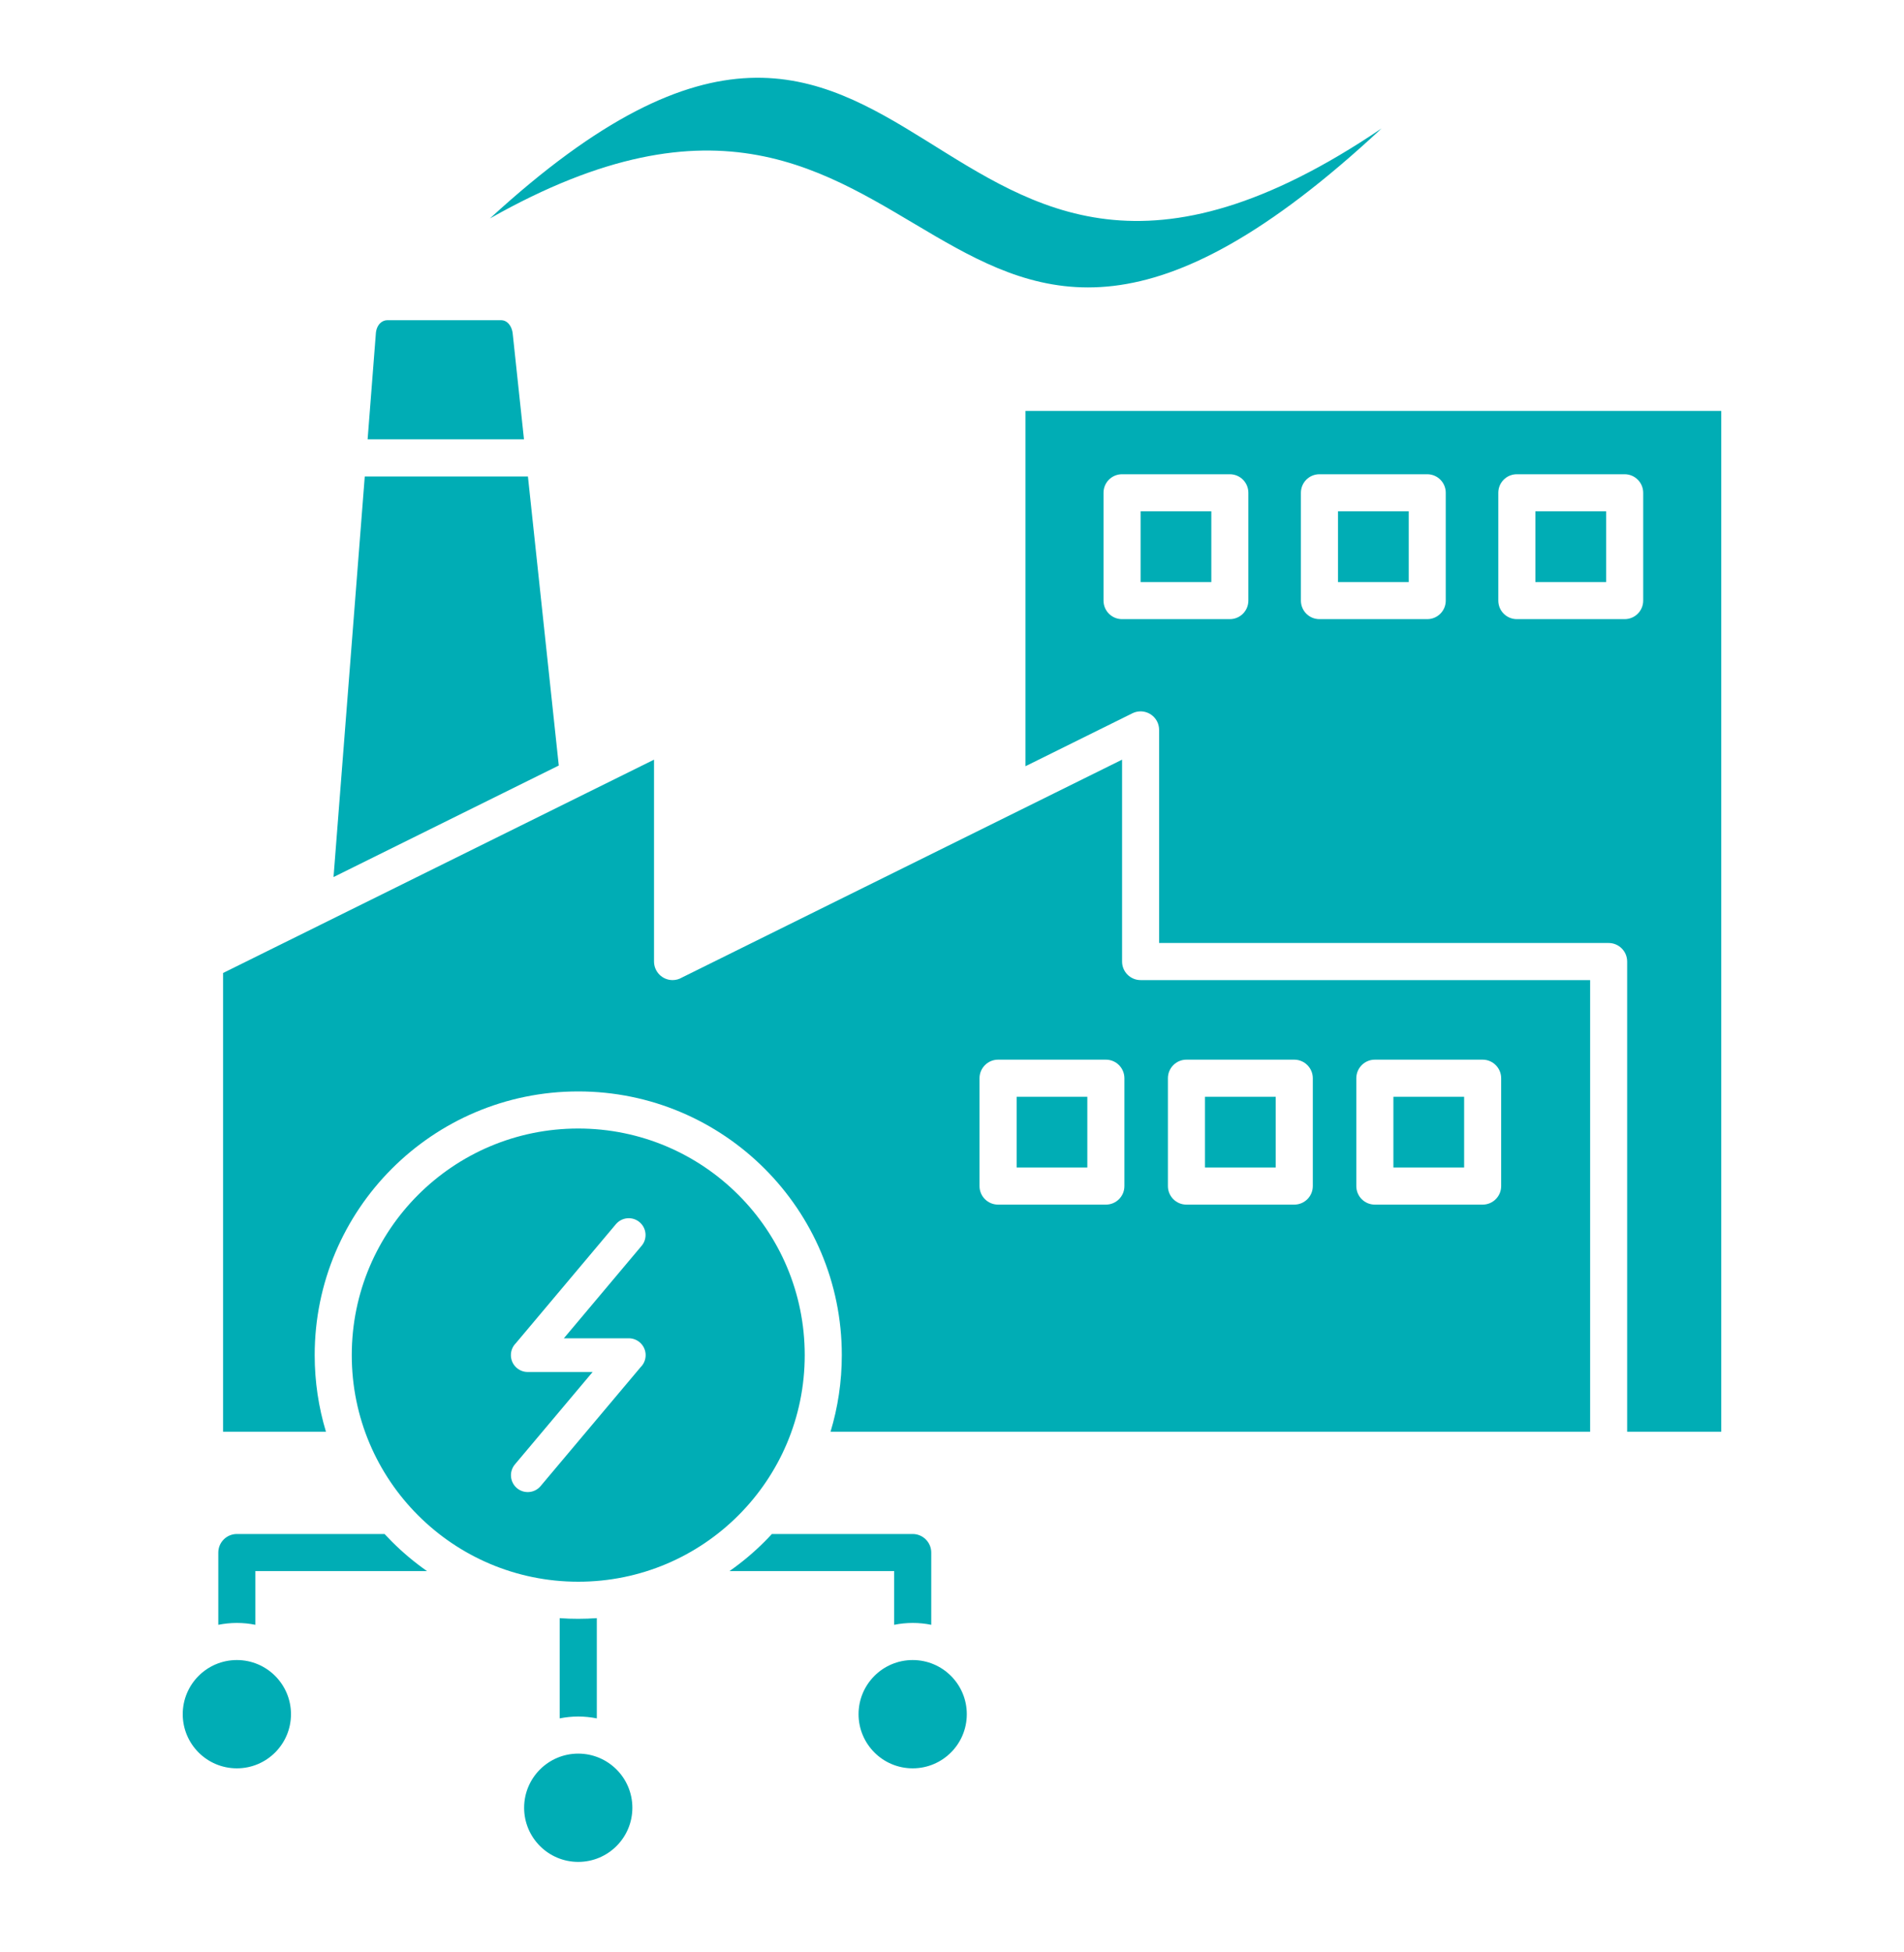 <svg width="40" height="41" viewBox="0 0 40 41" fill="none" xmlns="http://www.w3.org/2000/svg">
<g id="Icon">
<path id="Vector" fill-rule="evenodd" clip-rule="evenodd" d="M33.742 10.737H32.256V12.223H33.742V10.737ZM12.148 36.826C11.52 36.826 11.011 37.335 11.011 37.963C11.011 38.591 11.52 39.1 12.148 39.1C12.776 39.1 13.285 38.591 13.285 37.963C13.285 37.335 12.776 36.826 12.148 36.826ZM4.976 34.861C4.348 34.861 3.839 35.37 3.839 35.998C3.839 36.626 4.348 37.135 4.976 37.135C5.604 37.135 6.113 36.626 6.113 35.998C6.113 35.37 5.604 34.861 4.976 34.861ZM19.174 34.861C19.802 34.861 20.311 35.37 20.311 35.998C20.311 36.626 19.802 37.135 19.174 37.135C18.546 37.135 18.037 36.626 18.037 35.998C18.037 35.37 18.546 34.861 19.174 34.861ZM16.216 32.214H19.174C19.389 32.214 19.564 32.389 19.564 32.604V34.121C19.438 34.095 19.308 34.082 19.174 34.082C19.041 34.082 18.91 34.096 18.785 34.121V32.993H15.325C15.587 32.81 15.834 32.603 16.064 32.373C16.116 32.321 16.166 32.268 16.216 32.214ZM12.538 33.981V36.086C12.412 36.061 12.281 36.047 12.148 36.047C12.015 36.047 11.884 36.061 11.758 36.086V33.981C11.888 33.991 12.018 33.995 12.148 33.995C12.278 33.995 12.409 33.99 12.538 33.981ZM8.971 32.993H5.365V34.121C5.239 34.095 5.109 34.082 4.976 34.082C4.842 34.082 4.712 34.096 4.586 34.121V32.604C4.586 32.389 4.761 32.214 4.976 32.214H8.079C8.129 32.268 8.18 32.321 8.232 32.373C8.462 32.603 8.709 32.81 8.971 32.993ZM31.866 9.959H34.131C34.346 9.959 34.521 10.133 34.521 10.348V12.613C34.521 12.828 34.347 13.002 34.131 13.002H31.866C31.651 13.002 31.477 12.828 31.477 12.613V10.348C31.477 10.133 31.651 9.959 31.866 9.959ZM29.595 10.737H28.109V12.223H29.595V10.737ZM27.719 9.959H29.984C30.199 9.959 30.373 10.133 30.373 10.348V12.613C30.373 12.828 30.199 13.002 29.984 13.002H27.719C27.504 13.002 27.33 12.828 27.33 12.613V10.348C27.33 10.133 27.504 9.959 27.719 9.959ZM25.448 10.737H23.962V12.223H25.448V10.737ZM23.572 9.959H25.837C26.052 9.959 26.226 10.133 26.226 10.348V12.613C26.226 12.828 26.052 13.002 25.837 13.002H23.572C23.357 13.002 23.183 12.828 23.183 12.613V10.348C23.183 10.133 23.357 9.959 23.572 9.959ZM30.759 23.033H29.273V24.518H30.759V23.033ZM28.883 22.253H31.148C31.363 22.253 31.537 22.428 31.537 22.643V24.908C31.537 25.123 31.363 25.297 31.148 25.297H28.883C28.668 25.297 28.494 25.123 28.494 24.908V22.643C28.494 22.428 28.668 22.253 28.883 22.253ZM26.801 23.033H25.315V24.518H26.801V23.033ZM24.925 22.253H27.19C27.405 22.253 27.58 22.428 27.58 22.643V24.908C27.58 25.123 27.405 25.297 27.19 25.297H24.925C24.71 25.297 24.536 25.123 24.536 24.908V22.643C24.536 22.428 24.71 22.253 24.925 22.253ZM22.843 23.033H21.358V24.518H22.843V23.033ZM20.968 22.253H23.233C23.448 22.253 23.622 22.428 23.622 22.643V24.908C23.622 25.123 23.448 25.297 23.233 25.297H20.968C20.753 25.297 20.578 25.123 20.578 24.908V22.643C20.578 22.428 20.753 22.253 20.968 22.253ZM8.233 24.542C7.231 25.544 6.611 26.928 6.611 28.458C6.611 29.017 6.694 29.558 6.848 30.067H4.686V26.275V20.433L6.72 19.427C6.732 19.422 6.744 19.416 6.756 19.409L12.315 16.658C12.323 16.655 12.33 16.651 12.337 16.647L13.74 15.953V20.192C13.74 20.407 13.915 20.582 14.13 20.582C14.202 20.582 14.269 20.562 14.327 20.528L23.573 15.953V20.192C23.573 20.407 23.747 20.582 23.963 20.582H33.406V26.275V30.067H25.402H17.448C17.602 29.558 17.685 29.017 17.685 28.457C17.685 26.928 17.066 25.544 16.063 24.542C15.061 23.54 13.677 22.92 12.148 22.92C10.619 22.92 9.235 23.54 8.233 24.542ZM12.148 23.699C10.834 23.699 9.644 24.232 8.783 25.093C7.922 25.954 7.39 27.143 7.39 28.458C7.39 29.772 7.922 30.961 8.783 31.822C9.644 32.683 10.834 33.216 12.148 33.216C13.462 33.216 14.652 32.684 15.513 31.822C16.374 30.961 16.906 29.771 16.906 28.458C16.906 27.143 16.374 25.954 15.513 25.093C14.652 24.232 13.462 23.699 12.148 23.699ZM11.087 28.812H12.45L10.817 30.753C10.692 30.903 10.711 31.125 10.86 31.251C11.009 31.376 11.232 31.357 11.357 31.208L13.458 28.711C13.523 28.647 13.564 28.557 13.564 28.458C13.564 28.262 13.405 28.104 13.209 28.104H11.846L13.479 26.162C13.605 26.013 13.585 25.791 13.436 25.665C13.287 25.54 13.065 25.559 12.939 25.708L10.839 28.205C10.774 28.269 10.733 28.358 10.733 28.458C10.733 28.654 10.891 28.812 11.087 28.812ZM11.091 10.006H7.663L7.007 18.418L11.739 16.076L11.091 10.006ZM7.723 9.226H11.008L10.771 7.005C10.761 6.916 10.727 6.839 10.674 6.786C10.636 6.748 10.586 6.724 10.528 6.724H8.138C8.078 6.724 8.026 6.749 7.986 6.788C7.936 6.838 7.904 6.911 7.897 6.993L7.723 9.226ZM33.795 19.803H24.351V15.327H24.351C24.351 15.269 24.338 15.21 24.311 15.155C24.215 14.963 23.983 14.884 23.79 14.979L21.543 16.091V8.629H36.16V30.067H34.184V26.275V20.193C34.184 19.978 34.01 19.803 33.795 19.803ZM29.025 2.697C19.41 11.647 19.892 -0.846 10.293 4.587C19.565 -3.926 19.183 9.353 29.025 2.697Z" fill="#00ADB5"/>
</g>
</svg>
